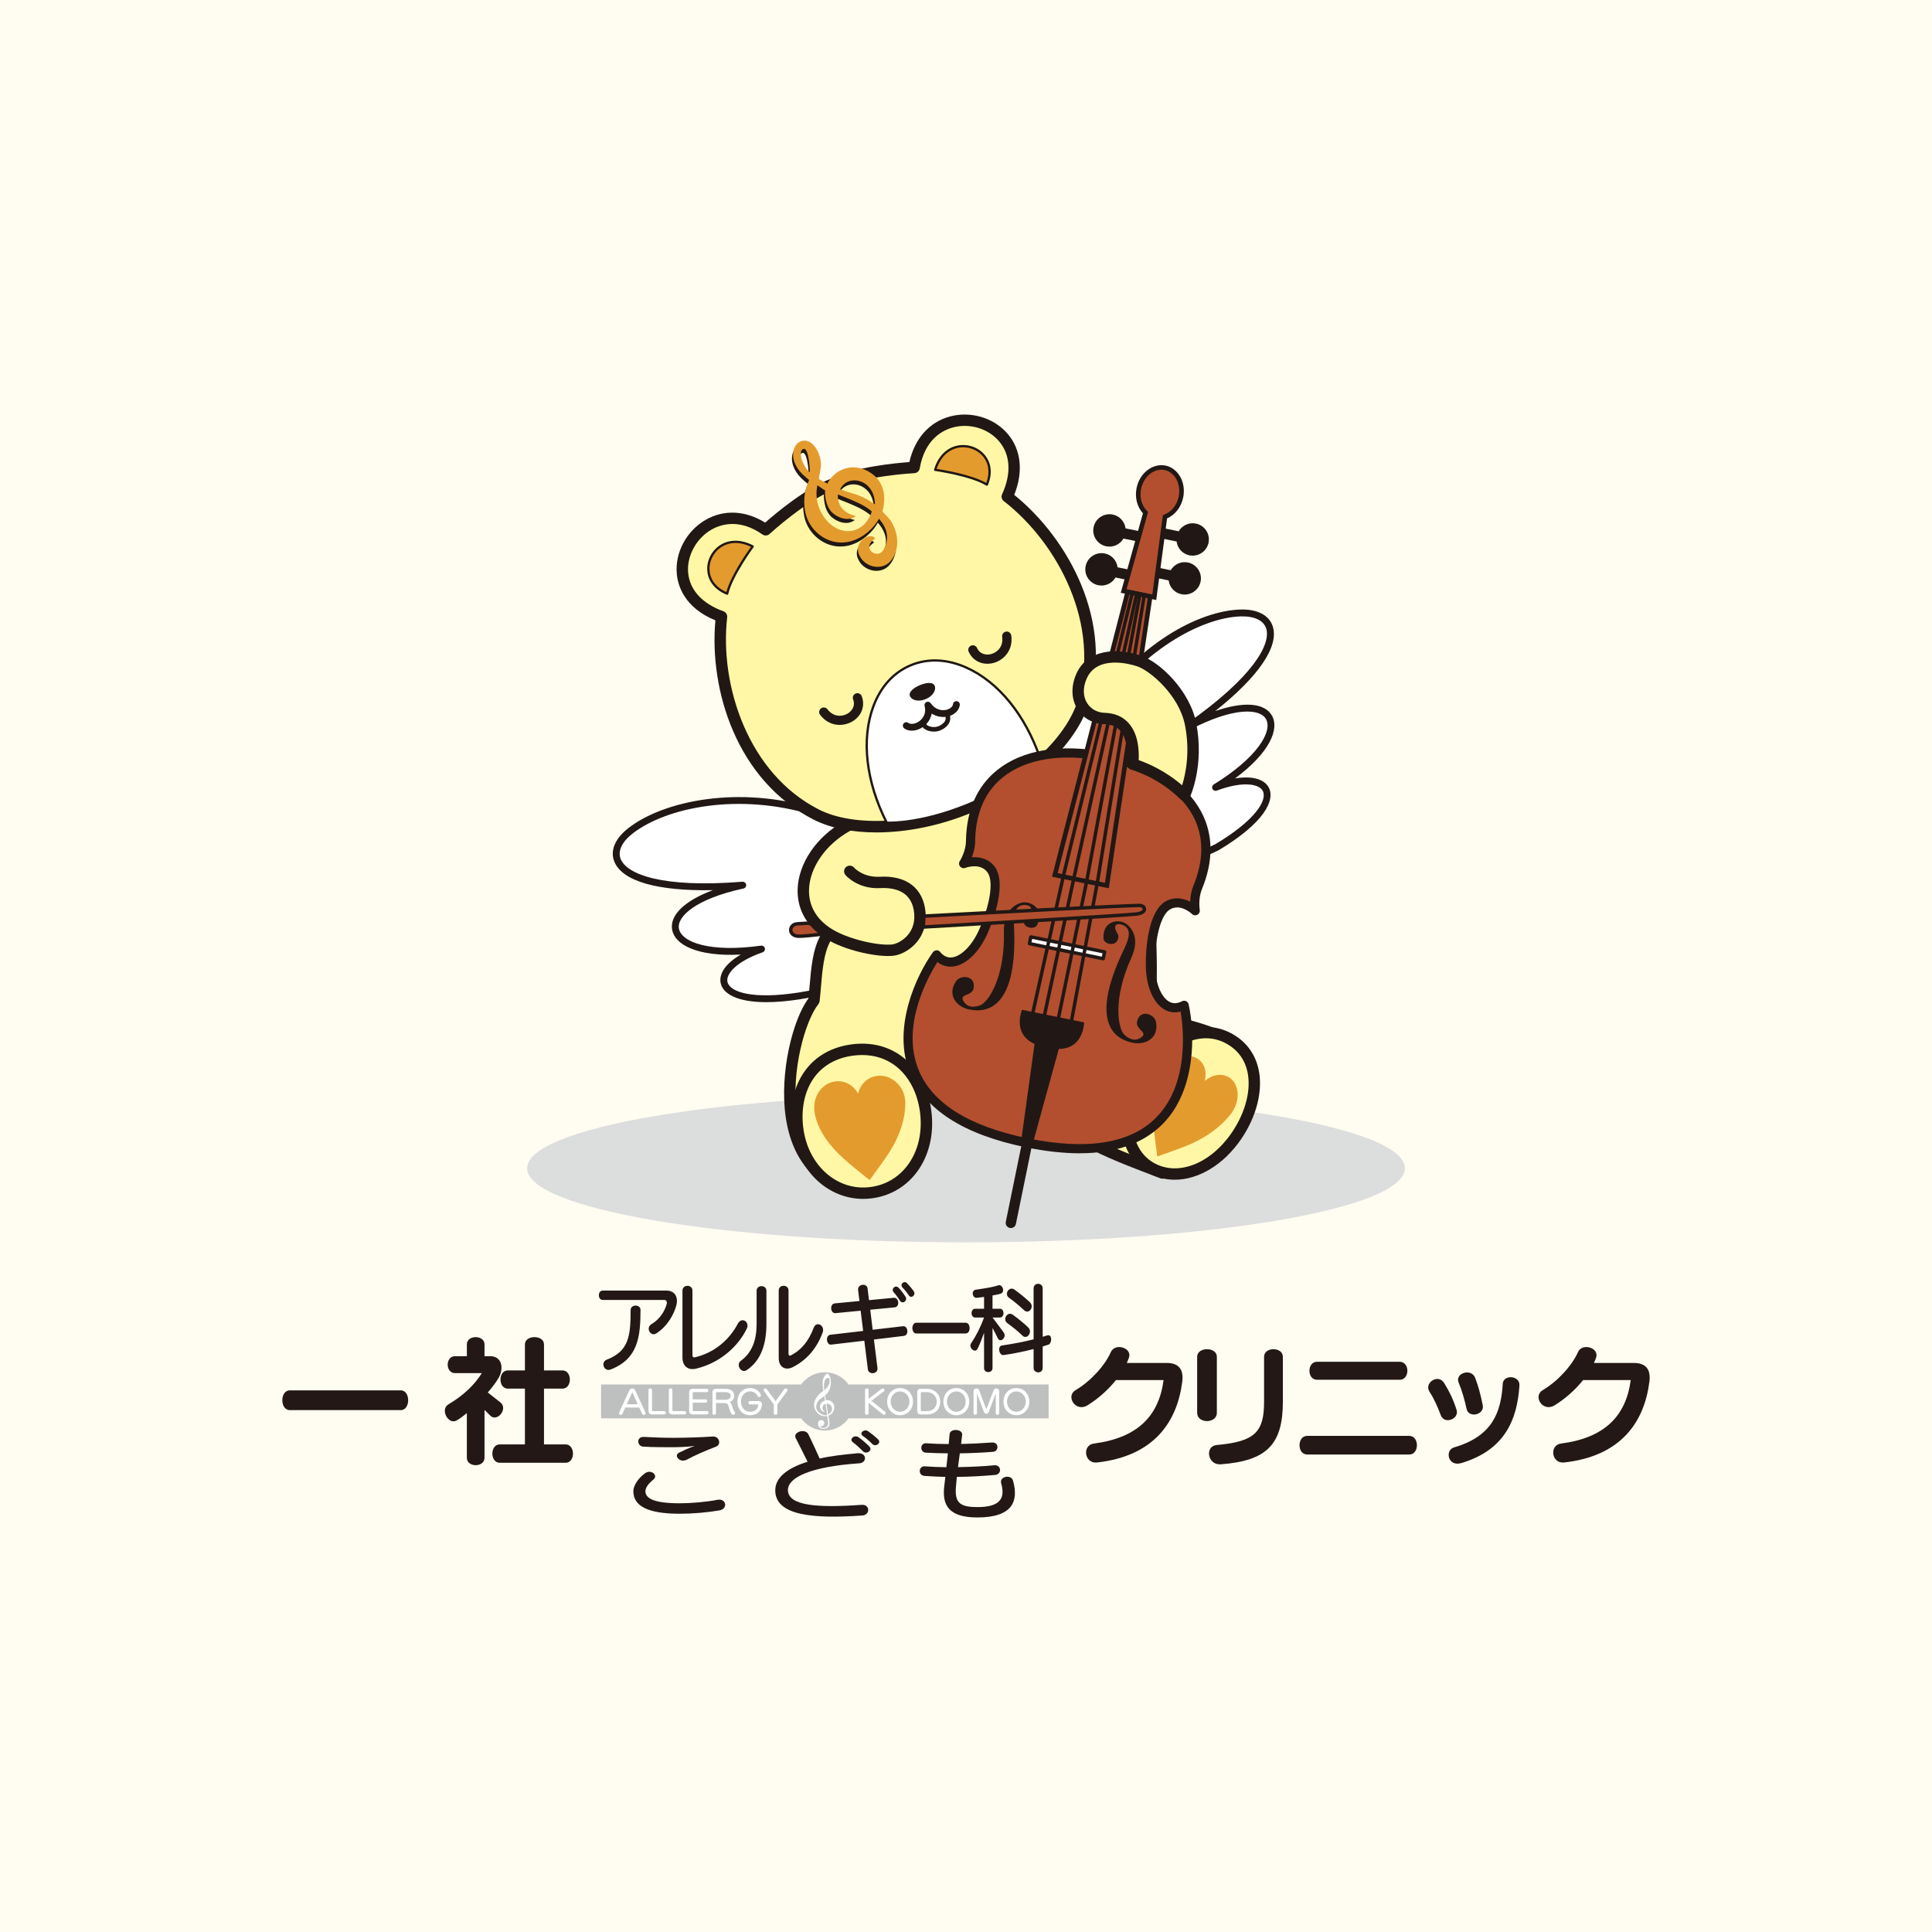 <?xml version="1.0" encoding="UTF-8"?>
<svg id="_レイヤー_1" data-name="レイヤー_1" xmlns="http://www.w3.org/2000/svg" version="1.1" viewBox="0 0 500 500">
  <!-- Generator: Adobe Illustrator 29.7.1, SVG Export Plug-In . SVG Version: 2.1.1 Build 8)  -->
  <defs>
    <style>
      .st0 {
        fill: #231815;
      }

      .st1 {
        fill: #fff;
      }

      .st2 {
        fill: #bebfbf;
      }

      .st3 {
        fill: #fffcf1;
      }

      .st4 {
        fill: #b34f2f;
      }

      .st5 {
        fill: #e49b2e;
      }

      .st6 {
        fill: #211815;
      }

      .st7 {
        fill: #dcdddd;
      }

      .st8 {
        fill: #fff7a5;
      }
    </style>
  </defs>
  <rect class="st3" width="500" height="500"/>
  <g>
    <g>
      <g>
        <path class="st1" d="M327.299,160.839c3.368,4.89-5.726,17.023-20.312,27.1-14.586,10.077-18.203,22.574-30.16,16.586-10.694-5.356,5.1-21.671,17.965-34.294,11.445-11.23,29.139-14.282,32.507-9.392Z"/>
        <path class="st1" d="M327.914,185.647c3.021,4.387-6.354,16.112-20.939,26.189-14.586,10.077-21.25,11.047-24.271,6.66-3.021-4.387.609-9.851,13.331-22.546,12.875-12.848,28.859-14.69,31.88-10.303Z"/>
        <path class="st1" d="M326.244,203.234c4.116,6.605-6.375,14.575-20.007,20.037-13.368,5.356-13.649,6.152-16.041,2.678s-.776-3.464,9.832-13.886c10.737-10.548,23.986-12.408,26.216-8.829Z"/>
        <path class="st6" d="M308.867,222.994c-.335,0-.656-.189-.808-.513-.21-.445-.016-.976.43-1.185l6.047-2.823c10.126-6.051,13.488-11.266,12.292-13.731-.943-1.944-5.341-2.614-11.927-.133-.429.162-.913-.028-1.116-.439s-.059-.909.331-1.151c11.256-6.936,15.319-13.771,13.514-16.938-1.577-2.767-8.348-3.112-19.493,2.669-.412.217-.928.077-1.175-.327-.244-.401-.136-.921.25-1.191,17.138-12.016,21.806-20.604,20.461-24.634-.686-2.059-3.06-3.164-6.573-3.075-9.976.298-25.991,8.663-37.577,26.332-.269.41-.825.526-1.237.258-.412-.27-.528-.821-.259-1.233,12.001-18.299,28.245-26.815,39.019-27.136,4.294-.128,7.365,1.435,8.32,4.293,1.739,5.211-3.629,13.061-14.874,21.996,7.296-2.532,12.774-2.196,14.689,1.17,1.94,3.403-.455,9.514-9.56,16.257,4.395-.728,7.661.128,8.813,2.508,1.504,3.103-1.136,8.957-13.064,16.077l-6.127,2.868c-.123.056-.251.083-.378.083Z"/>
      </g>
      <path class="st1" d="M218.039,243.573c4.001-1.651,6.612-4.99,5.862-12.092-.316-2.991-1.334-4.819-2.802-5.929,1.782-1.637,2.802-4.008,2.802-7.461,0-4.538-5.121-6.512-12.466-7.854.089-.443-.158-.889-.599-1.025-11.388-3.495-22.712-3.591-32.004-1.683-2.666.482-5.168,1.202-7.427,2.088-3.49,1.294-6.484,2.897-8.799,4.701-3.415,2.661-4.744,5.794-3.647,8.6,1.996,5.104,11.11,7.725,25.434,7.445-.197.094-.391.189-.583.284-6.781,2.676-10.523,6.294-9.863,9.974.689,3.855,6.465,6.994,17.77,6.413-3.85,2.24-5.808,4.981-5.171,7.542.631,2.543,4.119,4.783,11.788,4.78,2.427,0,5.273-.224,8.577-.731l2.061-.357c.703-.004,1.258-.01,1.56-.01,0,0,8.021-2.678,13.368-10.712,2.496-3.75-1.303-4.296-5.862-3.975Z"/>
      <path class="st7" d="M363.58,302.349c0,10.585-50.852,19.166-113.578,19.166s-113.582-8.581-113.582-19.166,50.851-19.168,113.582-19.168,113.578,8.581,113.578,19.168Z"/>
      <g>
        <path class="st4" d="M216.33,241.392c-2.054.181-7.338.872-9.449.906-2.974.053-2.815-3.081-.549-3.216l2.923-.178,7.075,2.488Z"/>
        <path class="st6" d="M206.805,242.743c-1.75,0-2.573-.996-2.611-1.998-.037-.958.69-2.022,2.112-2.107l3.013-.186.086.032,7.074,2.49-.111.861c-.68.062-1.714.177-2.87.307-2.307.256-5.178.578-6.61.601h-.083ZM209.192,239.354l-2.831.174c-.866.05-1.296.634-1.274,1.185.021.53.485,1.141,1.717,1.141h.069c1.389-.024,4.237-.342,6.526-.598.313-.032.619-.068.912-.1l-5.119-1.801Z"/>
      </g>
      <g>
        <path class="st8" d="M219.917,225.498s2.735,3.14,7.783,2.872c5.049-.264,9.837,1.591,10.369,7.952.531,6.361-4.577,9.324-7.087,9.568-3.979.388-12.074-1.434-16.574-4.265-11.371-7.159-6.626-21.469,4.785-27.833,25.78-14.377,44.853-16.449,55.281-16.067l20.679,24.187c4.015,15.35,2.457,41.448,2.457,41.448,0,0,16.967,2.403,23.173,7.948l-19.932,32.263c-10.129-3.913-28.674-10.363-29.739-18.578l-41.553-4.673-16.614,23.899c-13.777-9.944-8.135-37.877-2.288-45.293.654-5.869.6-13.153,3.752-17.301"/>
        <path class="st6" d="M212.944,305.692c-.309,0-.612-.097-.864-.28-4.695-3.386-7.724-9.08-8.76-16.46-1.589-11.314,1.807-24.995,5.914-30.589.105-.993.191-2.025.279-3.071.4-4.751.811-9.646,2.874-13.268-3.983-2.977-6.088-7.132-5.963-11.839.179-6.755,4.909-13.693,12.05-17.677,25.459-14.198,44.531-16.672,56.055-16.251.412.016.799.203,1.068.516l20.679,24.185c.145.168.248.368.304.584,3.554,13.59,2.834,34.989,2.573,40.574,4.216.701,17.127,3.195,22.613,8.099.532.474.646,1.261.272,1.869l-19.932,32.263c-.374.604-1.126.855-1.79.598l-2.367-.905c-10.952-4.179-25.764-9.829-28.059-17.701l-39.622-4.456-16.111,23.177c-.226.327-.575.548-.965.613-.083.015-.166.021-.248.021ZM214.884,243.598c-1.685,3.062-2.063,7.568-2.431,11.939-.103,1.217-.204,2.411-.331,3.551-.03.274-.136.53-.306.746-3.405,4.321-7.172,17.33-5.576,28.709.842,5.998,2.99,10.548,6.39,13.545l15.713-22.602c.309-.448.823-.69,1.379-.625l41.554,4.671c.675.077,1.21.601,1.297,1.273.873,6.734,16.87,12.838,26.429,16.484l1.234.472,18.607-30.117c-6.459-4.654-21.283-6.802-21.44-6.826-.761-.106-1.311-.778-1.266-1.544.016-.256,1.476-25.673-2.329-40.665l-20.033-23.43c-11.216-.29-29.471,2.297-53.862,15.9-6.25,3.487-10.387,9.446-10.54,15.187-.111,4.147,1.899,7.642,5.809,10.109.007.006.016.009.024.015,4.249,2.67,12.014,4.403,15.632,4.038,1.633-.159,6.221-2.431,5.759-7.981-.485-5.812-5.06-6.799-8.821-6.605-5.752.301-8.844-3.227-8.975-3.377-.533-.613-.468-1.541.146-2.075.612-.528,1.543-.472,2.076.141.12.133,2.387,2.582,6.597,2.372,7.065-.407,11.394,3.024,11.917,9.301.604,7.241-5.181,10.837-8.413,11.152-3.875.38-11.28-1.129-16.241-3.758Z"/>
      </g>
      <g>
        <path class="st8" d="M251.08,208.873c13.754-5.775,25.936-16.577,29.218-27.043,6.371-20.347-5.081-42.042-19.613-53.306,9.28-20.348-20.527-28.414-24.117-7.542,0,0-13.596.682-20.82,4.232-7.595,2.674-17.584,11.896-17.584,11.896-16.831-11.803-32.518,14.875-11.438,22.473-2.074,18.236,5.488,41.564,24.542,51.235,9.798,4.971,26.061,3.832,39.811-1.946Z"/>
        <path class="st6" d="M226.8,215.431c-6.201,0-11.84-1.088-16.201-3.301-19.931-10.118-27.104-33.57-25.455-51.579-8.027-3.305-9.715-8.934-9.993-12.079-.486-5.488,2.521-11.092,7.482-13.943,4.727-2.717,10.281-2.44,15.393.726,2.629-2.322,10.673-9.119,17.232-11.428,6.109-3.012,16.594-3.991,20.086-4.242,1.379-6.068,5.14-10.333,10.449-11.787,5.415-1.484,11.431.315,14.986,4.474,3.498,4.092,4.099,9.801,1.704,15.798,14.071,11.407,25.888,32.911,19.223,54.199-3.315,10.567-15.393,21.802-30.054,27.959h0c-8.2,3.447-16.978,5.203-24.853,5.203ZM189.574,135.603c-2.369,0-4.252.775-5.466,1.475-3.923,2.255-6.399,6.835-6.018,11.136.395,4.458,3.64,8.005,9.137,9.987.643.231,1.042.872.965,1.549-2.014,17.716,5.496,40.495,23.745,49.758,9.025,4.58,24.886,3.761,38.569-1.991h.001c13.907-5.838,25.313-16.338,28.382-26.125,6.102-19.488-4.995-40.763-19.111-51.706-.539-.417-.72-1.151-.437-1.77,2.453-5.379,2.166-10.256-.808-13.735-2.827-3.305-7.634-4.727-11.958-3.545-2.638.724-7.256,3.061-8.552,10.597-.117.678-.69,1.186-1.38,1.22-.133.007-13.378.71-20.243,4.083-7.376,2.608-17.136,11.566-17.234,11.656-.511.473-1.281.52-1.85.124-2.905-2.037-5.534-2.711-7.742-2.711Z"/>
      </g>
      <g>
        <path class="st1" d="M269.189,196.246c-6.571-19.174-21.844-28.965-33.531-24.058-11.688,4.908-15.336,22.646-6.169,40.73,0,0,8.176.541,20.883-4.634,12.433-5.063,18.817-12.039,18.817-12.039Z"/>
        <path class="st6" d="M230.132,213.23c-.423,0-.649-.012-.662-.015-.105-.006-.199-.068-.247-.162-5.395-10.645-6.675-21.678-3.508-30.271,1.921-5.217,5.32-8.974,9.829-10.868,4.503-1.891,9.576-1.692,14.661.582,8.376,3.744,15.398,12.366,19.267,23.654.034.102.01.215-.062.296-.065.069-6.573,7.084-18.924,12.113-10.593,4.313-18.146,4.67-20.353,4.67ZM229.677,212.631c1.213.024,9.081.062,20.584-4.62,11.315-4.609,17.655-10.874,18.589-11.839-3.827-11.049-10.705-19.475-18.889-23.134-4.93-2.203-9.83-2.405-14.187-.576-4.352,1.827-7.637,5.467-9.501,10.524-3.094,8.397-1.853,19.192,3.403,29.644Z"/>
      </g>
      <g>
        <path class="st5" d="M194.791,141.421s-5.538,7.505-6.6,12.216c-9.776-3.97-3.403-17.46,6.6-12.216Z"/>
        <path class="st6" d="M188.191,153.934c-.038,0-.077-.007-.112-.021-2.951-1.2-4.732-3.339-5.016-6.027-.272-2.594.977-5.231,3.182-6.723,2.41-1.631,5.574-1.636,8.685-.004.077.04.132.112.151.196s.001.172-.05.242c-.055.075-5.514,7.509-6.548,12.106-.019.085-.075.158-.154.199-.043.022-.09.032-.137.032ZM190.355,140.518c-1.729,0-3.007.617-3.776,1.138-2.026,1.369-3.173,3.79-2.923,6.168.248,2.362,1.781,4.27,4.328,5.404,1.11-4.247,5.358-10.306,6.362-11.699-1.515-.743-2.852-1.011-3.991-1.011Z"/>
      </g>
      <path class="st6" d="M217.315,187.608c-1.769,0-3.644-.738-5.07-2.611-.396-.523-.294-1.267.229-1.664.526-.396,1.269-.292,1.668.228,1.479,1.948,3.641,1.995,5.116,1.179,1.125-.622,2.2-1.973,1.528-3.737-.233-.613.075-1.298.69-1.531.612-.236,1.302.074,1.535.688.983,2.579-.062,5.253-2.599,6.656-.893.494-1.974.791-3.097.791Z"/>
      <path class="st6" d="M255.508,171.783c-2.094,0-3.919-1.13-4.818-3.108-.27-.597-.006-1.3.594-1.571.593-.262,1.305-.007,1.575.592.78,1.715,2.496,1.91,3.734,1.552,1.624-.47,3.109-2.028,2.768-4.449-.093-.648.361-1.248,1.012-1.34.649-.113,1.252.36,1.343,1.009.538,3.806-1.934,6.328-4.458,7.059-.596.172-1.182.255-1.751.255Z"/>
      <path class="st6" d="M198.335,259.362c-7.67.003-11.157-2.237-11.788-4.78-.637-2.561,1.321-5.302,5.171-7.542-11.305.581-17.082-2.558-17.77-6.413-.683-3.808,3.315-7.56,10.551-10.259-14.386.295-23.538-2.328-25.539-7.445-1.097-2.806.232-5.939,3.647-8.6,9.105-7.095,28.595-11.132,48.23-5.106.47.144.734.642.59,1.113s-.638.746-1.116.588c-19.05-5.844-37.867-2.004-46.605,4.808-2.75,2.143-3.873,4.53-3.084,6.552,1.55,3.958,10.655,7.598,31.527,5.912.433-.041.885.295.955.757.068.463-.235.899-.695.999-12.277,2.652-17.265,7.235-16.705,10.368.643,3.59,8.151,6.254,21.249,4.418.442-.068.885.227.992.672.108.448-.142.902-.576,1.052-6.654,2.287-9.609,5.603-9.09,7.698.661,2.658,6.594,4.527,18.345,2.72l4.017-.698c.485-.074.947.239,1.031.725s-.241.946-.727,1.032l-4.033.698c-3.304.507-6.151.731-8.577.731Z"/>
      <g>
        <path class="st5" d="M242.02,121.588s9.252,1.293,13.379,3.825c3.979-9.744-10.152-14.626-13.379-3.825Z"/>
        <path class="st6" d="M255.399,125.71c-.055,0-.108-.015-.157-.043-4.027-2.471-13.171-3.772-13.263-3.786-.086-.012-.163-.06-.208-.133-.047-.074-.061-.162-.035-.245,1.002-3.354,3.214-5.61,6.069-6.194,2.613-.525,5.376.42,7.048,2.427,1.732,2.081,2.023,4.845.823,7.788-.034.081-.1.143-.183.169-.031.01-.062.015-.093.015ZM242.409,121.345c1.699.258,9.013,1.462,12.839,3.635.966-2.608.668-5.035-.854-6.863-1.532-1.841-4.073-2.711-6.47-2.225-1.507.308-4.192,1.426-5.515,5.452Z"/>
      </g>
      <g>
        <path class="st6" d="M239.537,180.811c2.479-1.039,2.871-3.264,1.763-3.785-1.109-.521-3.191.409-3.191.409,0,0-2.121.835-2.518,1.988-.401,1.154,1.466,2.43,3.945,1.387Z"/>
        <path class="st6" d="M237.753,181.32c-.856,0-1.51-.292-1.889-.645-.4-.374-.541-.844-.386-1.291.409-1.194,2.497-2.026,2.586-2.062.083-.037,2.143-.943,3.288-.407.429.202.666.632.655,1.18-.018.843-.665,2.088-2.424,2.825h0c-.678.286-1.295.399-1.831.399ZM240.468,176.987c-1.043,0-2.294.551-2.31.558-.025.01-2.078.828-2.452,1.917-.123.354-.004.731.322,1.037.609.569,1.918.849,3.461.2h0c1.547-.648,2.258-1.777,2.277-2.61.009-.448-.179-.797-.517-.956-.225-.106-.497-.147-.782-.147Z"/>
      </g>
      <path class="st6" d="M235.984,189.103c-.731,0-1.416-.196-1.965-.597-.396-.286-.483-.838-.195-1.232.29-.398.842-.483,1.235-.195.625.451,1.787.298,2.762-.37.501-.342,2.088-1.643,1.459-3.998-.111-.416.095-.85.488-1.03.393-.171.859-.047,1.099.307,1.163,1.706,2.864,1.998,4.079,1.702.935-.228,1.614-.81,1.689-1.449.058-.486.488-.847.983-.774.486.057.833.495.776.98-.164,1.388-1.352,2.549-3.028,2.958-1.19.293-2.808.192-4.249-.732-.276,1.571-1.249,2.778-2.294,3.492-.909.622-1.912.937-2.839.937Z"/>
      <g>
        <g>
          <path class="st8" d="M239.669,288.663c.892,10.247-5.036,18.785-14.177,19.997-9.14,1.212-17.2-5.471-18.921-15.605-1.707-10.048,2.794-19.831,14-21.314,11.152-1.483,18.212,6.688,19.098,16.923Z"/>
          <path class="st6" d="M223.385,310.272c-8.92,0-16.563-6.929-18.267-16.973-1.04-6.118.155-12.054,3.284-16.28,2.763-3.737,6.904-6.065,11.976-6.737,5.125-.678,9.784.513,13.466,3.457,4.107,3.286,6.767,8.68,7.297,14.798h0c.972,11.191-5.527,20.268-15.453,21.582-.774.103-1.544.153-2.302.153ZM223.12,273.04c-.768,0-1.553.053-2.354.159-4.259.563-7.714,2.487-9.99,5.564-2.656,3.59-3.657,8.709-2.75,14.046,1.578,9.298,9.007,15.502,17.271,14.391,8.308-1.099,13.734-8.845,12.902-18.411h0c-.461-5.323-2.722-9.97-6.204-12.755-2.471-1.978-5.505-2.994-8.876-2.994Z"/>
        </g>
        <path class="st5" d="M225.06,305.406s3.845-5.146,5.422-7.72c2.107-3.441,3.823-7.668,3.811-12.272-.013-4.471-3.832-7.438-7.271-6.981-2.354.308-4.231,1.877-4.952,4.578-1.395-2.425-3.619-3.445-5.977-3.131-3.435.457-6.175,4.147-5.18,8.634.988,4.493,3.953,8.081,6.888,10.853,2.198,2.073,7.258,6.04,7.258,6.04Z"/>
      </g>
      <g>
        <g>
          <path class="st8" d="M319.979,293.985c-5.95,8.689-15.372,12.235-22.27,8.146-6.895-4.094-8.023-13.894-2.701-22.958,5.276-8.98,15.037-15.163,23.489-10.149,8.412,4.997,7.423,16.29,1.482,24.961Z"/>
          <path class="st6" d="M304.012,305.312c-2.469,0-4.874-.622-7.058-1.916-7.559-4.486-8.942-15.219-3.22-24.966,3.653-6.219,9.119-10.775,14.623-12.187,3.801-.984,7.574-.454,10.893,1.515,3.378,2.007,5.611,5.096,6.459,8.93,1.209,5.461-.477,12.237-4.512,18.128h0c-4.608,6.726-11.097,10.495-17.185,10.495ZM312.094,268.699c-.981,0-1.982.133-3.001.395-4.758,1.22-9.548,5.267-12.812,10.822-4.878,8.311-3.94,17.318,2.183,20.952,6.187,3.663,14.723.421,20.299-7.713h0c3.582-5.228,5.103-11.149,4.065-15.832-.678-3.065-2.39-5.432-5.087-7.035-1.781-1.058-3.672-1.589-5.647-1.589ZM319.979,293.986h.03-.03Z"/>
        </g>
        <path class="st5" d="M299.499,299.282s5.861-1.984,8.565-3.17c3.603-1.579,7.453-4.014,10.387-7.699,2.846-3.583,2.189-8.07-.405-9.607-1.78-1.053-4.039-.84-6.243.92.612-2.706-.227-4.758-2.002-5.811-2.598-1.542-6.79-.106-8.989,4.035-2.21,4.142-2.514,8.65-2.314,12.489.145,2.876,1.001,8.843,1.001,8.843Z"/>
      </g>
      <g>
        <path class="st6" d="M309.497,135.499c-1.809-.368-3.567.495-4.451,1.996l-5.239-1.066-.542,2.64,5.237,1.066c.222,1.729,1.505,3.21,3.312,3.577,2.275.464,4.496-1.001,4.958-3.268.467-2.268-1.001-4.482-3.276-4.945Z"/>
        <path class="st6" d="M307.436,145.571c-1.81-.368-3.568.493-4.452,1.998l-5.241-1.066-.54,2.637,5.241,1.069c.22,1.729,1.501,3.209,3.308,3.577,2.273.462,4.496-1.001,4.958-3.268.464-2.268-1.001-4.482-3.275-4.946Z"/>
        <g>
          <path class="st4" d="M285.932,195.805c18.634,3.795,31.409,15.871,24.009,33.913-1.169,2.852-.614,5.988-.614,5.988,0,0-3.659-3.559-7.267-1.288-2.959,1.859-4.387,8.505-4.336,15.392.059,7.076,3.604,12.988,8.737,10.367,1.913,8.639,4.94,44.879-40.651,35.595-45.594-9.277-28.558-41.432-23.406-48.636,3.692,4.418,9.28.367,12.112-6.121,2.755-6.316,4.056-12.988,2.065-15.857-2.427-3.498-7.195-1.655-7.195-1.655,0,0,1.745-2.667,1.79-5.746.285-19.492,16.777-25.611,35.413-21.818"/>
          <path class="st6" d="M279.386,298.469c-4.184,0-8.791-.51-13.816-1.533-16.223-3.304-26.362-9.826-30.138-19.39-4.56-11.55,1.627-24.983,6.001-31.102.214-.298.556-.483.925-.495.362-.083.723.141.959.424.925,1.108,1.965,1.568,3.146,1.394,2.427-.348,5.224-3.251,6.96-7.229,2.858-6.552,3.733-12.464,2.177-14.707-1.858-2.676-5.629-1.282-5.79-1.22-.482.186-1.024.035-1.349-.363-.324-.401-.355-.961-.075-1.391.015-.024,1.559-2.437,1.599-5.119.117-8.031,2.84-14.239,8.094-18.454,6.498-5.215,16.411-6.863,27.974-4.661.038.004.077.01.115.018.126.025.25.052.374.077.093.019.188.038.282.057.034.007.068.015.1.025,11.513,2.498,19.991,7.888,23.924,15.23,3.176,5.931,3.241,12.707.192,20.137-1.018,2.484-.548,5.305-.544,5.334.087.504-.163,1.008-.616,1.25-.455.236-1.015.162-1.383-.195-.124-.115-3.046-2.882-5.805-1.135-2.277,1.429-3.832,7.344-3.782,14.379.037,4.338,1.469,8.105,3.564,9.369,1.03.622,2.153.607,3.442-.05.325-.171.714-.177,1.049-.018.334.156.576.457.655.816,1.623,7.333,2.038,22.101-6.697,30.951-4.993,5.057-12.209,7.598-21.539,7.598ZM242.602,248.982c-2.434,3.834-9.425,16.369-4.955,27.695,3.462,8.768,13.018,14.801,28.4,17.931,15.384,3.136,26.548,1.314,33.182-5.402,8.565-8.677,7.058-22.932,6.325-27.409-1.862.495-3.334-.003-4.309-.595-2.862-1.727-4.667-6.089-4.711-11.382-.047-6.416,1.213-14.094,4.891-16.407,2.326-1.459,4.772-.973,6.589-.059.043-1.194.242-2.661.826-4.082,2.766-6.749,2.737-12.844-.09-18.122-3.637-6.79-11.685-11.792-22.685-14.105-11.064-2.194-20.461-.744-26.492,4.091-4.676,3.75-7.101,9.349-7.207,16.64-.022,1.533-.417,2.962-.847,4.079,2.029-.141,4.475.374,6.04,2.629,2.474,3.566.615,11.12-1.951,17.005-2.118,4.851-5.491,8.158-8.805,8.629-1.133.156-2.684.047-4.201-1.135Z"/>
        </g>
        <g>
          <path class="st6" d="M265.016,295.569l-4.246,20.752c-.095.457.204.904.666.994.46.096.91-.197,1.006-.659l4.241-20.747c.094-.457-.2-.909-.661-.999-.463-.096-.912.197-1.006.659Z"/>
          <path class="st6" d="M261.607,317.814c-.089,0-.179-.009-.269-.027-.349-.068-.652-.271-.85-.569-.195-.295-.265-.645-.192-.993l4.247-20.754c.071-.348.273-.648.572-.843.299-.197.655-.268,1.006-.189.34.065.64.265.838.56.199.298.27.657.197,1.008l-4.241,20.745c-.13.628-.687,1.061-1.308,1.061ZM265.844,295.374c-.072,0-.14.021-.198.059-.081.053-.136.136-.157.233l-4.247,20.754c-.019.094,0,.189.052.268.055.08.139.136.236.156.197.018.395-.088.439-.286l4.241-20.745c.019-.097,0-.197-.055-.28-.053-.077-.133-.13-.225-.147-.03-.009-.059-.012-.087-.012Z"/>
        </g>
        <path class="st6" d="M296.53,137.812l-5.239-1.069c-.222-1.728-1.502-3.209-3.311-3.577-2.273-.461-4.493,1.001-4.96,3.27-.462,2.268,1.006,4.481,3.279,4.944,1.807.368,3.568-.494,4.452-1.996l5.24,1.065.539-2.637Z"/>
        <path class="st6" d="M294.468,147.883l-5.239-1.066c-.222-1.731-1.499-3.209-3.311-3.578-2.273-.462-4.493,1.002-4.956,3.27-.467,2.268,1.002,4.482,3.275,4.944,1.81.368,3.568-.493,4.452-1.998l5.24,1.067.539-2.64Z"/>
        <path class="st6" d="M264.431,233.612c-2.001.48-4.753,2.406-4.62,7.54.305,11.645-4.004,18.285-6.221,19.056-1.855.643-3.15.319-3.951-.696-1.967-2.499,2.025-1.473,2.357-3.876.46-3.355-3.482-3.323-4.551-1.738-2.556,3.785.367,6.863,3.616,7.401,2.544.415,12.485,1.903,11.366-21.603-.169-3.561.52-5.143,2.249-5.455,1.369-.243,3.693.647.745,2.681-.619.427-.88,2.181.278,2.851,1.084.625,2.347.367,2.725-.415,2.062-4.258-1.786-6.275-3.993-5.746Z"/>
        <polygon class="st6" points="267.254 296.043 274.09 271.219 267.765 269.975 264.282 295.251 267.254 296.043"/>
        <g>
          <path class="st4" d="M305.626,128.615c.725-3.555-1.124-6.934-4.131-7.547-3.007-.611-6.034,1.773-6.762,5.331-.505,2.46.229,4.835,1.725,6.267l-5.661,20.296,2.246.458,3.39.69,2.291.465,2.767-20.838c1.973-.71,3.623-2.625,4.135-5.123Z"/>
          <path class="st6" d="M299.23,155.285l-9.177-1.869,5.74-20.579c-1.516-1.637-2.144-4.113-1.642-6.558.794-3.871,4.164-6.446,7.463-5.794,3.324.678,5.385,4.378,4.596,8.248h-.001c-.508,2.487-2.093,4.533-4.173,5.427l-2.805,21.124ZM291.543,152.509l6.675,1.359,2.731-20.566.34-.122c1.862-.669,3.3-2.464,3.754-4.682h0c.659-3.23-.986-6.303-3.666-6.849-2.672-.535-5.398,1.642-6.06,4.87-.448,2.181.148,4.374,1.555,5.721l.256.245-5.583,20.025Z"/>
        </g>
        <g>
          <polygon class="st4" points="286.456 229.172 297.669 154.366 291.852 153.182 272.992 226.431 286.456 229.172"/>
          <path class="st6" d="M286.951,229.878l-14.691-2.991,19.155-74.399,6.925,1.409-.084.557-11.305,75.425ZM273.724,225.973l12.237,2.49,11.035-73.63-4.708-.958-18.564,72.097Z"/>
        </g>
        <path class="st6" d="M291.514,239.124c1.649,1.223,3.425,4.075,1.282,8.744-4.856,10.591-3.503,18.385-1.768,19.958,1.454,1.313,2.778,1.521,3.911.904,2.794-1.526-1.282-2.148-.644-4.487.893-3.264,4.505-1.696,4.868.186.861,4.476-3.036,6.167-6.237,5.391-2.503-.611-12.231-3.131-1.965-24.313,1.555-3.21,1.546-4.935.076-5.897-1.165-.765-3.653-.856-1.738,2.172.401.633-.052,2.355-1.378,2.515-1.242.149-2.305-.58-2.344-1.446-.22-4.724,4.112-5.074,5.937-3.727Z"/>
        <g>
          <rect class="st1" x="275.255" y="235.549" width="1.782" height="19.473" transform="translate(-19.416 466.791) rotate(-78.462)"/>
          <path class="st6" d="M285.51,248.549c-.03,0-.059-.003-.09-.009l-19.083-3.89c-.241-.05-.396-.283-.347-.525l.356-1.742c.024-.115.093-.218.191-.283.1-.062.22-.085.335-.065l19.08,3.881c.242.05.398.283.349.525l-.353,1.751c-.024.115-.092.218-.191.283-.074.047-.16.074-.247.074ZM266.954,243.866l18.208,3.713.176-.878-18.205-3.705-.179.869Z"/>
        </g>
        <path class="st6" d="M270.872,271.06c-9.828-1.584-6.38-9.734-6.38-9.734l16.07,3.27s-.034,8.852-9.69,6.465Z"/>
        <path class="st6" d="M270.291,263.276c-.031,0-.062-.003-.093-.009-.241-.053-.395-.289-.343-.53l7.614-35.502,16.162-73.166c.052-.24.284-.402.532-.339.241.053.393.29.34.53l-16.162,73.163-7.614,35.502c-.044.209-.229.351-.436.351Z"/>
        <path class="st6" d="M267.331,262.383c-.031,0-.065-.003-.098-.012-.241-.053-.392-.289-.338-.53l7.95-35.576,17.763-72.949c.059-.239.296-.374.539-.329.239.059.387.299.33.538l-17.761,72.943-7.949,35.567c-.047.206-.231.348-.436.348Z"/>
        <path class="st6" d="M273.91,263.998c-.03,0-.059-.003-.09-.009-.241-.05-.398-.286-.347-.525l7.334-35.543,13.659-73.667c.046-.24.278-.395.52-.357.242.044.402.277.358.519l-13.661,73.673-7.336,35.552c-.044.212-.229.357-.437.357Z"/>
        <path class="st6" d="M277.351,264.402c-.027,0-.055-.003-.081-.009-.242-.044-.403-.277-.358-.519l6.69-35.808,12.094-74.088c.04-.243.251-.414.513-.367.242.04.408.268.368.511l-12.096,74.097-6.691,35.82c-.04.212-.228.363-.439.363Z"/>
      </g>
      <g>
        <path class="st4" d="M239.123,237.088s54.657-2.937,55.999-2.751c1.341.185,1.706,1.757-.667,2.166-2.37.409-55.52,3.411-55.52,3.411l.188-2.826Z"/>
        <path class="st6" d="M238.456,240.385l.247-3.722.396-.021c5.599-.301,54.698-2.915,56.085-2.747.838.115,1.433.675,1.445,1.362.006.309-.13,1.344-2.097,1.686-2.369.41-53.401,3.292-55.572,3.416l-.504.027ZM239.543,237.512l-.129,1.93c5.437-.309,52.768-2.997,54.964-3.377.94-.162,1.363-.525,1.358-.79-.003-.197-.241-.436-.675-.495-.041-.006-.121-.009-.238-.009-3.353,0-37.015,1.759-55.281,2.741Z"/>
      </g>
      <g>
        <path class="st8" d="M306.551,205.824s3.693-7.815,1.554-18.507c-1.629-8.14-9.29-14.938-13.382-16.284-5.437-1.789-12.402-1.74-14.881,4.09-2.482,5.832,1.03,10.681,6.015,10.827,8.763.259,7.27,11.137,7.311,11.835,0,0,7.22,1.902,13.383,8.039Z"/>
        <path class="st6" d="M306.551,207.294c-.387,0-.764-.152-1.042-.43-5.815-5.788-12.65-7.639-12.718-7.657-.616-.162-1.058-.7-1.097-1.335-.004-.088,0-.289.018-.582.228-3.867-.4-6.637-1.869-8.237-.961-1.046-2.277-1.58-4.03-1.631-2.891-.084-5.412-1.474-6.916-3.812-1.631-2.539-1.784-5.841-.414-9.06,2.865-6.74,10.789-6.86,16.702-4.913,4.866,1.6,12.685,8.99,14.367,17.393,2.208,11.042-1.507,19.085-1.667,19.422-.204.432-.607.74-1.08.821-.084.015-.17.022-.254.022ZM294.696,196.723c2.103.725,6.742,2.626,11.234,6.516.89-2.866,2.131-8.625.729-15.635-1.538-7.686-8.997-14.055-12.399-15.174-1.71-.563-10.371-3.047-13.061,3.268-.997,2.343-.932,4.589.182,6.322.969,1.507,2.617,2.403,4.519,2.459,2.555.075,4.614.946,6.119,2.586,2.703,2.944,2.769,7.448,2.676,9.656Z"/>
      </g>
      <path class="st6" d="M241.709,189.343c-1.33,0-2.645-.538-3.086-1.421-.148-.293-.028-.65.266-.796.291-.147.652-.028.798.265.296.594,2.017,1.077,3.256.526,1.026-.454,2.028-1.316,1.76-2.368-.081-.318.112-.641.43-.721.321-.087.643.112.723.429.375,1.479-.554,2.913-2.428,3.744-.525.233-1.123.34-1.719.34Z"/>
      <path class="st6" d="M230.428,136.11c-.465-.82-1.664-1.978-2.398-2.735,1.102-3.374.468-7.115-2.05-9.259-4.541-3.861-10.095-2.054-12.139,2.059-.789-.38-1.545-.784-2.239-1.202.187-.904.368-1.887.528-2.995.368-2.566-1.516-7.135-4.448-6.906-2.934.231-4.52,5.327.581,9.488.278.225.544.477.838.703-.902,2.105-1.705,4.603-.98,8.322,1.21,6.203,9.119,11.207,16.306,5.036,1.187-1.017,2.099-2.161,2.764-3.351,2.158,2.525,2.738,5.004,1.269,7.854-1.574,3.073-6.099-.296-2.274-2.69-.934-1.87-5.56.593-4.211,4.021,1.346,3.428,5.873,4.374,8.145,1.853,1.621-1.795,2.922-5.591.307-10.197ZM226.136,131.559c-2.026-1.38-3.454-2.125-5.61-2.789-1.156-.354-2.081-.593-3.38-1.106,1.953-4.13,8.955-2.656,8.991,3.895ZM209.232,123.259c-1.926-1.743-3.102-5.585-1.612-6.038,1.494-.453,1.784,6.194,1.612,6.038ZM223.15,136.941c-5.729,4.866-13.569-2.557-11.902-10.307.648.356,1.274.954,1.981,1.277-.019.064-.233,3.879,1.962,5.878,1.178,1.073,3.956,2.414,6.025.791-5.197-1.172-4.705-5.362-4.637-5.573,3.52,1.417,6.67,2.553,8.663,4.303.283.251-.989,2.694-2.091,3.632Z"/>
      <path class="st5" d="M230.723,135.076c-.465-.822-1.667-1.978-2.398-2.737,1.102-3.371.468-7.114-2.053-9.259-4.541-3.861-10.093-2.054-12.136,2.062-.786-.382-1.545-.783-2.241-1.204.183-.901.373-1.886.528-2.996.367-2.563-1.514-7.134-4.447-6.904-2.931.23-4.52,5.327.583,9.486.275.225.54.477.837.703-.902,2.106-1.705,4.604-.977,8.323,1.208,6.203,9.113,11.209,16.303,5.038,1.187-1.019,2.099-2.162,2.764-3.353,2.155,2.528,2.738,5.006,1.269,7.857-1.577,3.073-6.095-.298-2.273-2.691-.936-1.87-5.562.594-4.216,4.021,1.35,3.428,5.873,4.372,8.149,1.853,1.621-1.796,2.922-5.592.307-10.197ZM226.427,130.525c-2.022-1.381-3.447-2.127-5.609-2.789-1.156-.355-2.078-.594-3.376-1.107,1.951-4.128,8.953-2.654,8.985,3.896ZM209.527,122.226c-1.926-1.745-3.102-5.587-1.609-6.038,1.486-.455,1.781,6.191,1.609,6.038ZM223.446,135.907c-5.727,4.866-13.57-2.557-11.906-10.307.651.356,1.277.953,1.983,1.277-.016.062-.239,3.878,1.962,5.879,1.178,1.071,3.956,2.414,6.023.788-5.198-1.171-4.702-5.359-4.636-5.572,3.52,1.415,6.67,2.553,8.657,4.304.288.25-.981,2.693-2.085,3.631Z"/>
    </g>
    <g>
      <g>
        <path class="st2" d="M271.374,358.305h-51.77c-1.371-1.912-3.601-3.158-6.134-3.158s-4.763,1.246-6.132,3.158h-51.77v8.756h51.77c1.369,1.91,3.601,3.16,6.132,3.16s4.763-1.25,6.134-3.16h51.77v-8.756Z"/>
        <path class="st1" d="M214.194,365.327c-.1-.667-.759-4.704-.893-5.654-.431-3.115,1.274-3.67,1.41-2.547.135,1.127-.618,2.164-1.706,2.866-1.533.988-3.086,3.146-1.89,5.102,1.121,1.838,2.922,1.457,3.543,1.165.706-.328,1.208-1.041,1.245-2.049.035-.978-.714-1.809-1.704-1.859-.989-.049-1.938.646-1.984,1.627-.031.617.506,1.51,1.28,1.441-.252-.159-.706-.599-.629-1.163.101-.739.701-1.019,1.229-.99.742.036,1.259.669,1.224,1.414-.023.422-.286.938-.83,1.322-1.277.835-2.696-.525-3.017-.994-.322-.465-.559-2.054,1.018-3.104,1.577-1.046,2.367-1.832,2.53-3.944.111-1.455-.671-2.916-1.17-2.373-.984,1.068-1.231,1.85-.667,4.971.662,3.658.995,6.7,1.135,7.564.161.968-.601,1.475-1.225,1.445-.309-.013-.611-.121-.727-.278-.053-.07-.115-.247.078-.215.497.074.852-.296.874-.73.029-.539-.381-.871-.847-.846-.434.025-.74.348-.758.783,0,0-.239,1.43,1.369,1.511.749.042,1.612-.458,1.581-1.349-.03-.871-.372-2.447-.469-3.115Z"/>
        <path class="st0" d="M177.775,377.743c-1.813.986-3.54-1.059-2.024-1.795,1.22-.608,2.381-1.163,4.047-1.742-1.962.276-4.404.327-5.385.327-1.994,0-5.622.027-8.003-.153-1.548-.123-1.815-2.631.296-2.503,2.024.126,5.237.229,7.62.229,3.392,0,7.644-.155,10.023-.332,1.846-.175,2.384,2.054.984,2.606-2.767,1.064-5.235,2.126-7.559,3.364ZM175.903,391.755c-8.364,0-11.993-2.045-11.993-5.838,0-1.647,1.547-3.569,2.977-4.606,1.576-1.19,3.48.48,2.288,1.517-1.038.884-2.141,1.95-2.141,3.111,0,1.771,2.024,3.111,8.869,3.111,2.943,0,6.844-.326,9.848-.913,2.201-.377,2.735,2.381.384,2.759-3.064.53-6.901.859-10.232.859Z"/>
        <path class="st0" d="M225.719,373.671c-.742-.758-1.636-1.517-2.379-2.02-1.103-.761.298-1.951,1.338-1.243.894.635,1.695,1.266,2.589,2.128.924.884-.655,2.072-1.548,1.135ZM223.282,375.546c-.804-.839-1.786-1.719-2.56-2.301-1.071-.757.387-2.074,1.487-1.266.923.631,1.875,1.466,2.799,2.4.92.961-.776,2.177-1.726,1.167ZM200.636,385.686c0-3.16,2.888-5.69,8.359-7.382,0,0-1.959-4.006-3.079-6.166-.773-1.493,2.449-2.584,3.281-.959.92,1.802,2.927,6.287,2.927,6.287,2.885-.657,5.979-1.012,9.817-1.365,2.41-.225,2.529,2.455.446,2.604-12.378.837-18.475,3.594-18.475,6.907,0,4.098,7.676,4.651,19.01,3.842,2.321-.202,2.321,2.633.24,2.757-12.706.884-22.526.052-22.526-6.525Z"/>
        <path class="st0" d="M252.926,392.716c-7.438,0-9.165-3.21-8.539-8.192.089-.763.18-1.52.267-2.305-1.814-.047-3.631-.123-5.385-.252-1.786-.146-1.547-2.655.117-2.478,1.787.126,3.631.204,5.535.227.12-1.19.269-2.375.388-3.591-1.995-.025-3.929-.079-5.714-.177-1.576-.103-1.576-2.557.15-2.426,1.815.123,3.777.2,5.774.2.088-.835.147-1.672.235-2.532.12-1.638,3.453-1.364,3.245.155-.089.785-.18,1.567-.269,2.352,2.74-.052,5.504-.204,8.004-.38,1.787-.124,1.847,2.251.3,2.404-2.649.227-5.624.353-8.633.404-.145,1.19-.327,2.375-.475,3.567,3.273-.052,6.519-.204,9.436-.481,1.812-.15,1.991,2.352.176,2.505-3.213.278-6.577.482-9.908.503-.088.862-.18,1.748-.237,2.579-.357,4.227,1.159,5.236,5.592,5.236,6.249,0,7.141-2.602,6.099-6.22-.446-1.695,2.589-2.375,3.095-.581,1.461,5.236-.059,9.483-9.253,9.483Z"/>
        <path class="st1" d="M165.047,363.41h-2.841l1.344-2.95c.035-.069.129-.078.162,0l1.334,2.95ZM167.028,365.555l-2.645-5.766c-.279-.626-1.214-.624-1.496,0l-2.65,5.766c-.247.548.609.868.857.312l.733-1.605h3.604l.74,1.605c.253.556,1.112.236.857-.312Z"/>
        <path class="st1" d="M171.873,366.054h-3.127c-.612,0-.917-.307-.917-.92v-5.423c0-.528.917-.528.917,0v5.185c0,.206.077.29.263.29h2.875c.568,0,.568.868-.011.868Z"/>
        <path class="st1" d="M177.144,366.054h-3.129c-.613,0-.92-.307-.92-.92v-5.423c0-.528.92-.528.92,0v5.185c0,.206.074.29.265.29h2.873c.567,0,.567.868-.009.868Z"/>
        <path class="st1" d="M179.277,366.054c-.612,0-.917-.307-.917-.92v-4.796c0-.609.305-.916.917-.916h3.623c.594,0,.587.855.007.855h-3.377c-.184,0-.261.083-.261.276v1.603h3.333c.587,0,.576.862.006.862h-3.339v1.905c0,.204.077.27.261.27h3.412c.587,0,.587.86,0,.86h-3.665Z"/>
        <path class="st1" d="M189.104,361.217c0,.579-.467,1.044-1.317,1.044h-2.491v-1.708c0-.193.075-.276.262-.276h2.091c.961,0,1.455.363,1.455.94ZM190.15,365.436c-.561-.781-.613-1.598-.893-2.159-.103-.209-.239-.384-.434-.463.713-.168,1.189-.772,1.189-1.589,0-1.207-.875-1.802-2.412-1.802h-2.297c-.611,0-.92.307-.92.916v5.394c0,.565.913.565.913,0v-2.619h2.353c.366,0,.606.168.731.404.29.561.374,1.535.926,2.381.392.606,1.192.011.843-.464Z"/>
        <path class="st1" d="M194.121,366.253c-1.999,0-3.273-1.51-3.273-3.548,0-1.964,1.3-3.481,3.263-3.481,1.139,0,2.289.579,2.782,1.704.247.543-.579.857-.808.399-.417-.826-1.148-1.243-1.974-1.243-1.316,0-2.352,1.14-2.352,2.621,0,1.426.898,2.662,2.352,2.662,1.344,0,2.015-.799,2.153-1.735.019-.101-.035-.162-.138-.162h-2.005c-.571,0-.571-.873,0-.873h2.192c.69,0,.961.447.861,1.12-.18,1.225-.987,2.536-3.054,2.536Z"/>
        <path class="st1" d="M201.176,363.488v2.278c0,.507-.92.507-.92,0v-2.278l-2.549-3.479c-.35-.478.4-.967.74-.501l2.271,3.12,2.267-3.12c.325-.458,1.096.016.74.501l-2.549,3.479Z"/>
        <path class="st1" d="M228.47,366.036l-3.69-2.999v2.738c0,.498-.902.498-.902,0v-6.073c0-.501.902-.501.902,0v2.314l3.401-2.593c.425-.343,1.029.28.552.673l-3.215,2.44,3.556,2.832c.434.366-.17,1.042-.604.669Z"/>
        <path class="st1" d="M235.364,362.738c0,1.445-1.079,2.63-2.431,2.63s-2.432-1.185-2.432-2.63,1.079-2.642,2.432-2.642,2.431,1.199,2.431,2.642ZM236.273,362.738c0-2.033-1.435-3.513-3.34-3.513s-3.341,1.481-3.341,3.513,1.436,3.515,3.341,3.515,3.34-1.481,3.34-3.515Z"/>
        <path class="st1" d="M242.42,362.729c0,1.387-.943,2.465-2.457,2.465h-1.412c-.176,0-.254-.078-.254-.262v-4.39c0-.182.078-.265.254-.265h1.343c1.351,0,2.527,1.006,2.527,2.451ZM243.314,362.729c0-1.843-1.36-3.306-3.471-3.306h-1.537c-.613,0-.918.307-.918.916v4.796c0,.613.305.92.918.92h1.657c2.1,0,3.351-1.324,3.351-3.326Z"/>
        <path class="st1" d="M249.925,362.738c0,1.445-1.079,2.63-2.431,2.63s-2.431-1.185-2.431-2.63,1.079-2.642,2.431-2.642,2.431,1.199,2.431,2.642ZM250.834,362.738c0-2.033-1.437-3.513-3.34-3.513s-3.34,1.481-3.34,3.513,1.435,3.515,3.34,3.515,3.34-1.481,3.34-3.515Z"/>
        <path class="st1" d="M257.706,365.766v-5.162l-1.786,4.734c-.162.416-.383.572-.646.572-.27,0-.504-.144-.664-.572l-1.776-4.725v5.153c0,.507-.885.507-.885,0v-5.757c0-.815,1.184-.889,1.397-.339l1.919,5.073,1.929-5.073c.213-.545,1.395-.458,1.395.339v5.757c0,.507-.883.507-.883,0Z"/>
        <path class="st1" d="M265.475,362.738c0,1.445-1.079,2.63-2.433,2.63s-2.433-1.185-2.433-2.63,1.083-2.642,2.433-2.642,2.433,1.199,2.433,2.642ZM266.384,362.738c0-2.033-1.438-3.513-3.342-3.513s-3.34,1.481-3.34,3.513,1.438,3.515,3.34,3.515,3.342-1.481,3.342-3.515Z"/>
      </g>
      <path class="st0" d="M75.002,364.936c-2.582,0-2.582-5.115,0-5.115h28.721c2.543,0,2.543,5.115,0,5.115h-28.721Z"/>
      <path class="st0" d="M129.33,378.564c-2.54,0-2.54-4.749,0-4.749h6.518v-14.436h-4.418c-2.543,0-2.543-4.714,0-4.714h4.418v-6.74c0-2.505,4.936-2.505,4.936,0v6.74h4.788c2.54,0,2.54,4.714,0,4.714h-4.788v14.436h5.596c2.542,0,2.542,4.749,0,4.749h-17.05ZM126.935,366.413c-.552-.518-.992-1.032-1.546-1.511v12.376c0,2.543-4.566,2.543-4.566,0v-11.564c-.812.664-1.658,1.326-2.687,1.913-2.065,1.181-4.347-2.835-2.065-4.195,4.163-2.473,6.851-5.23,8.62-8.069h-6.925c-2.54,0-2.54-4.381,0-4.381h3.057v-3.057c0-2.505,4.566-2.505,4.566,0v3.057h1.474c3.055,0,3.572,3.165,2.208,5.564-.625,1.098-1.545,2.316-2.834,3.829.918.698,2.244,1.766,3.278,2.577,2.024,1.657-.811,5.12-2.58,3.461Z"/>
      <path class="st0" d="M283.92,378.488c-3.309.373-3.917-4.489-.845-4.895,11.174-1.45,16.813-6.989,18.061-16.437h-12.321c-1.992,2.498-4.593,4.824-7.394,6.547-3.039,1.856-5.74-2.363-3.039-3.948,3.882-2.298,7.564-6.347,9.115-9.86,1.079-2.429,5.604-1.115,4.658,1.52-.166.438-.337.878-.539,1.315h10.331c3.208,0,4.421,1.793,4.016,4.862-1.316,10.363-7.257,19.24-22.043,20.896Z"/>
      <path class="st0" d="M309.822,365.629v-14.481c0-2.635,5.099-2.635,5.099,0v14.481c0,2.866-5.099,2.866-5.099,0ZM315.899,378.962c-3.41.236-4.15-4.727-1.012-4.994,9.991-.88,12.253-3.447,12.253-11.209v-11.611c0-2.635,4.861-2.635,4.861,0v11.611c0,11.003-4.083,15.323-16.102,16.203Z"/>
      <path class="st0" d="M340.857,357.085c-2.633,0-2.633-4.659,0-4.659h21.369c2.667,0,2.667,4.659,0,4.659h-21.369ZM338.292,376.427c-2.634,0-2.634-4.823,0-4.823h26.43c2.634,0,2.634,4.823,0,4.823h-26.43Z"/>
      <path class="st0" d="M379.555,364.647c-.507-2.33-1.216-4.862-2.026-6.752-1.148-2.494,3.241-3.948,4.253-1.284.708,1.859,1.386,4.155,1.956,7.091.477,2.433-3.61,3.411-4.182.945ZM372.868,366.235c-.878-2.33-1.822-4.39-2.937-6.11-1.418-2.229,2.263-4.723,3.816-2.193,1.281,2.09,2.263,3.984,3.208,6.922.775,2.393-3.173,3.914-4.086,1.381ZM378.269,378.621c-3.575,1.116-4.421-3.34-1.923-4.047,9.96-2.905,12.12-9.151,12.561-16.412.098-2.494,4.556-2.29,4.318.478-.604,8.913-3.848,16.607-14.955,19.981Z"/>
      <path class="st0" d="M404.813,378.488c-3.309.373-3.914-4.489-.84-4.895,11.171-1.45,16.808-6.989,18.059-16.437h-12.321c-1.995,2.498-4.593,4.824-7.394,6.547-3.04,1.856-5.738-2.363-3.04-3.948,3.881-2.298,7.562-6.347,9.115-9.86,1.081-2.429,5.605-1.115,4.659,1.52-.169.438-.337.878-.542,1.315h10.331c3.208,0,4.426,1.793,4.019,4.862-1.318,10.363-7.257,19.24-22.046,20.896Z"/>
      <g>
        <path class="st0" d="M169.853,345.077c-1.44.959-2.835-1.391-1.3-2.354,2.325-1.392,3.511-3.492,4-5.286.138-.532-.094-1.01-.652-1.01h-15.907c-1.347,0-1.347-2.428,0-2.428h16.442c2.327,0,3.092,1.818,2.628,3.717-.582,2.327-2.28,5.488-5.21,7.36ZM157.995,354.434c-1.719.633-2.604-1.921-.977-2.554,5.86-2.224,6.163-6.347,6.187-12.847.023-1.52,2.557-1.544,2.557-.027,0,7.083-.697,12.722-7.767,15.428Z"/>
        <path class="st0" d="M180.109,354.209c-2.141.505-3.488-.786-3.488-2.835v-17.373c0-1.645,2.583-1.645,2.583,0v16.616c0,.556.232.757.627.658,4.884-1.138,8.813-4.35,11.116-8.702,1.023-1.921,3.183-.429,2.301,1.315-2.326,4.781-7.116,8.904-13.139,10.322Z"/>
        <path class="st0" d="M205.09,353.853c-1.836.886-3.558-.023-3.558-2.402v-17.478c0-1.618,2.536-1.618,2.536,0v16.34c0,.456.253.631.557.48,2.861-1.443,4.722-3.869,5.93-7.106.72-1.95,3.047-.685,2.325,1.237-1.673,4.426-4.371,7.209-7.79,8.929ZM193.325,354.537c-1.534,1.089-2.954-1.416-1.583-2.377,2.908-2.099,4.07-5.389,4.07-9.56v-8.551c0-1.594,2.536-1.594,2.536,0v8.551c0,5.108-1.301,9.384-5.022,11.938Z"/>
        <path class="st0" d="M235.194,335.239c-.514-.786-1.069-1.468-1.606-2-.814-.835.371-1.948,1.14-1.163.604.635,1.138,1.239,1.744,2.098.651.963-.651,2.024-1.278,1.066ZM232.914,336.629c-.557-.913-1.07-1.569-1.629-2.177-.768-.858.442-2.049,1.256-1.188.652.684,1.14,1.293,1.79,2.303.675,1.012-.744,2.098-1.418,1.062ZM226.172,346.67l.906,7.311c.257,1.667-2.256,1.87-2.466.453l-.93-7.46-8.58,1.01c-1.254.151-1.557-2.377-.186-2.554l8.466-.985-.653-5.238-6.511.633c-1.348.124-1.559-2.404-.161-2.53l6.369-.606-.347-2.781c-.21-1.647,2.255-1.923,2.441-.509l.372,3.064,6.42-.61c1.325-.099,1.648,2.327.208,2.478l-6.301.606.625,5.187,7.862-.913c1.277-.15,1.603,2.328.232,2.505l-7.765.936Z"/>
        <path class="st0" d="M237.156,345.101c-1.38,0-1.38-2.781,0-2.781h12.753c1.359,0,1.381,2.781,0,2.781h-12.753Z"/>
        <path class="st0" d="M265.031,339.082c-1.28-1.189-2.63-2.33-3.863-3.189-1.396-.958,0-3.133,1.371-2.148,1.511,1.088,2.862,2.202,4.001,3.286,1.234,1.165-.232,3.239-1.51,2.051ZM264.588,345.635c-1.211-1.188-2.491-2.177-3.863-3.189-1.395-1.037.045-3.162,1.373-2.202,1.443,1.039,2.861,2.202,4.001,3.29,1.233,1.163-.278,3.315-1.511,2.101ZM269.846,348.466v5.54c0,1.593-2.35,1.491-2.35,0v-4.882c-2.305.579-4.841,1.161-7.772,1.567-1.161.153-1.675-2.276-.417-2.478,3.071-.456,5.674-.963,8.189-1.594v-13.177c0-1.594,2.35-1.594,2.35,0v12.52c.373-.103.767-.229,1.139-.355,1.397-.453,1.28,2.074.372,2.377-.488.151-1.001.33-1.511.481ZM258.213,346.316c-.327-.682-.861-1.771-1.351-2.63v10.369c0,1.39-2.188,1.39-2.188,0v-9.131c-.44,1.216-1.069,2.909-1.648,4.071-.723,1.468-2.421-.327-1.724-1.338,1.281-1.872,2.512-4.3,3.372-6.679h-2.279c-1.279,0-1.279-2.276,0-2.276h2.279v-3.057c-.603.072-1.233.15-1.859.225-1.234.126-1.513-1.923-.28-2.099,2.863-.404,4.934-.785,5.771-1.115,1.115-.429,1.931,1.724.65,2.15-.42.153-1.257.307-2.095.458v3.437h1.885c1.281,0,1.281,2.276,0,2.276h-1.885s1.793,2.328,2.862,3.818c.954,1.344-.86,2.886-1.511,1.52Z"/>
      </g>
    </g>
  </g>
</svg>